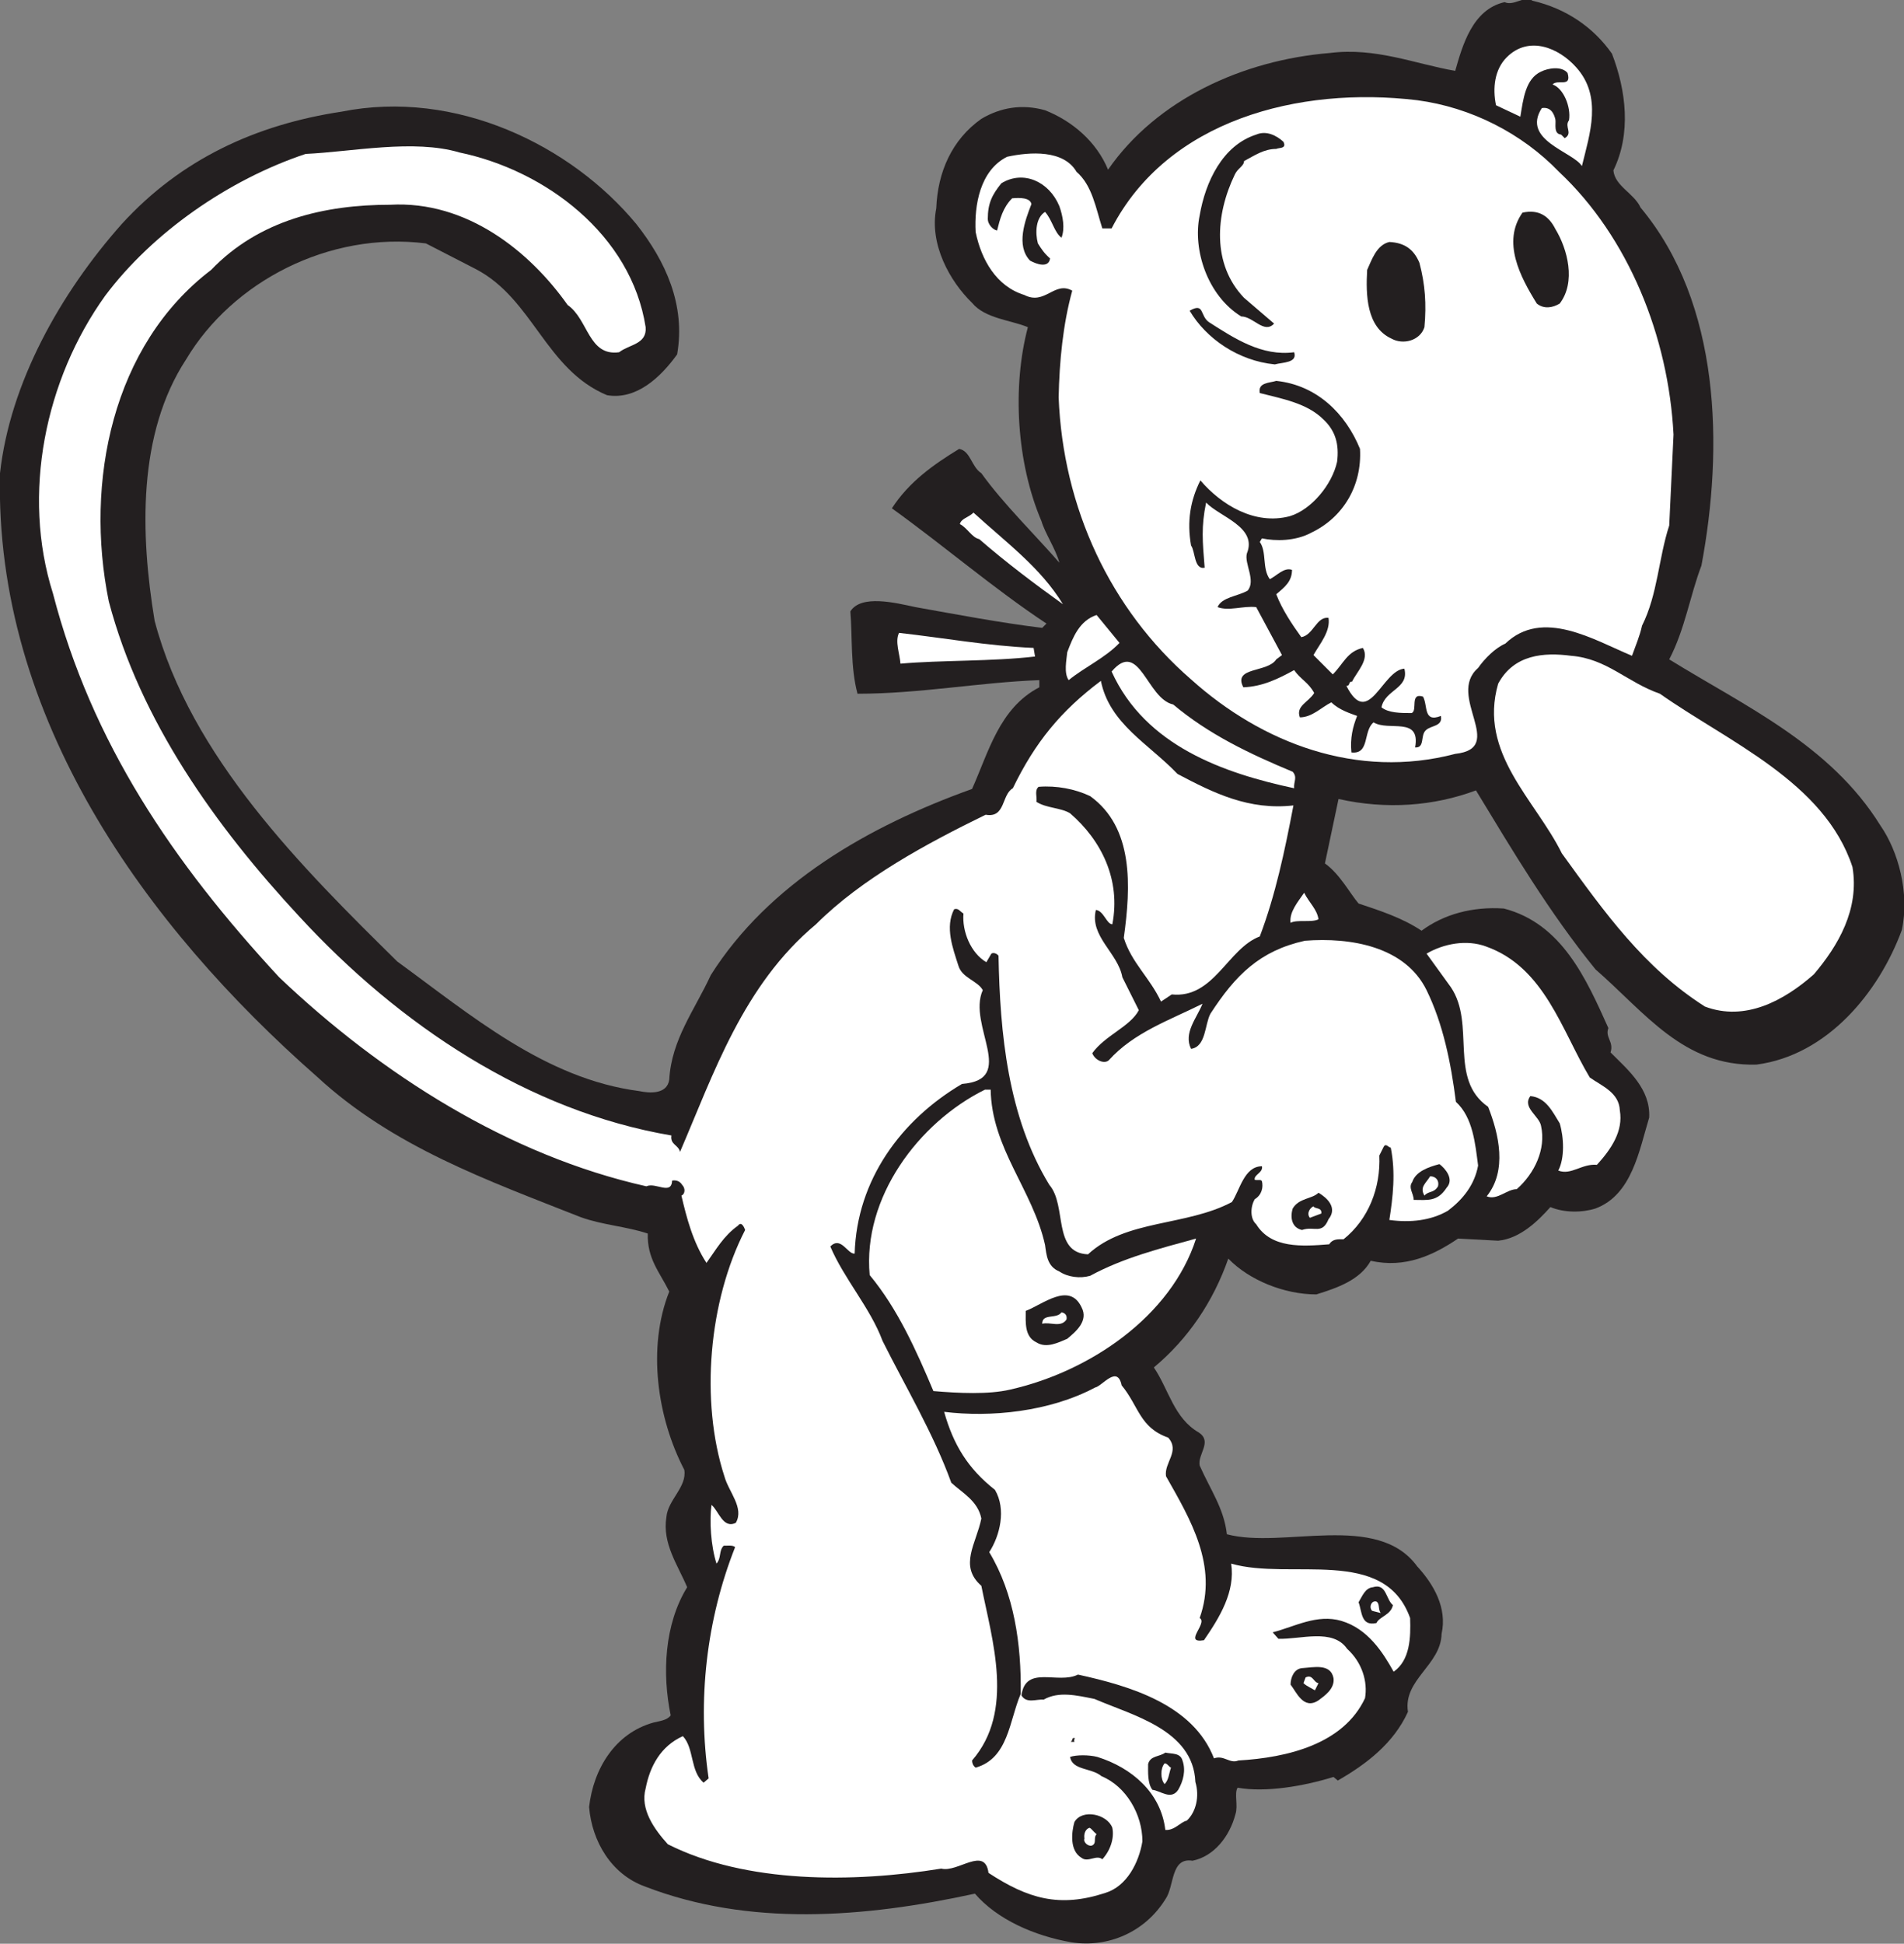<svg id="Layer_1" xmlns="http://www.w3.org/2000/svg" viewBox="0 0 266 271.5"><rect x="0" y="0" width="266" height="271.5" fill="#808080" stroke="none"/><style>.st0{fill:#231f20}.st1{fill:#fff}</style><path class="st0" d="M225.2 7.5c2 5.2 2.7 11.2.2 16.3.2 2.2 2.9 3.2 3.8 5.2 11.2 13.4 11.6 33.5 8.5 50-1.6 4.2-2.3 8.9-4.5 13.1 10.5 6.5 22.5 11.9 29.5 23.2 2.5 3.6 4.1 9.4 3 14.6-3.2 8.7-10.4 17.5-20.3 18.8-10.2.3-15.6-7.3-22.5-13.3-6.5-8-11.6-16.6-16.7-25-5.9 2.2-12.5 2.7-19.2 1.2l-1.9 9c2.1 1.5 3.5 4.2 4.7 5.6 3 1 6.1 2 8.8 3.8 3.1-2.3 7.1-3.4 11.5-3.1 8.1 2.1 11.5 9.8 14.6 16.7-.5 1.3.8 1.9.3 3.4 2.5 2.5 5.6 5.1 5.4 9.1-1.4 4.6-2.4 10.8-7.5 12.7-1.9.6-4.4.6-6.3-.2-1.7 1.9-4.2 4.4-7.3 4.7l-5.6-.3c-3.4 2.3-7.4 4.2-12.2 3.1-1.5 2.7-4.7 3.8-7.6 4.7-4.5 0-9.4-2-12.3-5-2.1 6-5.6 11.2-10.4 15.2 2.1 3.1 2.8 7.1 6.3 9.1 1.9 1.3-.2 3 .1 4.6 1.5 3.4 3.4 6 3.8 9.6 7.9 2.1 21-3.2 26.6 4.5 2.3 2.5 4.2 5.8 3.4 9.4-.1 4.4-5.4 6.4-4.7 10.9-2 4.4-5.8 7.3-9.8 9.6l-.6-.5c-4.2 1.3-9.5 2.2-13.4 1.5-.5.8.1 2.5-.3 3.7-.8 3.1-3 5.9-6 6.5-3.1-.5-2.5 3.6-3.8 5.4-2.8 4.5-7.9 6.8-13.1 6-5.2-.9-10.4-3.2-13.5-6.8-15.6 3.4-31.6 4.6-46.1-1-4.7-1.7-7.4-6.3-7.8-11.1.6-5.3 3.6-10.3 9-11.8.8-.2 1.9-.3 2.4-1-1.2-5.8-.9-12.7 2.3-17.9-1.3-3.1-3.5-6.1-2.9-9.8.2-2.4 2.9-4.2 2.5-6.6-3.8-7.3-5.2-17.1-2.1-24.9-1.4-2.8-3.1-4.6-3-8.1-3-1-6.4-1.2-9.4-2.3-12.9-5.1-26.2-9.8-36.8-19.6C20.4 129.4-.8 100.3 0 66.1 1.4 53.5 8.4 41 17 31.3c8.3-9.1 18.8-13.9 30.7-15.7 16-3.2 32.1 4.7 41.2 15.7 4.1 5.2 6.9 11.3 5.7 18.2-2.3 3.2-5.7 6.4-9.8 5.7-8.6-3.6-10.3-13.4-18.3-17.6l-7-3.6C46 32.3 32.5 39.3 26 50.2c-6.8 10.4-6.4 24.4-4.4 36.5 5 19 20.7 34.6 33.9 47.6 10.3 7.5 20.7 16.4 33.8 18.1 1.4.3 3.9.5 4.2-1.6.3-5.6 3.6-9.8 5.8-14.6 8.1-12.8 22-20.8 36.5-26 2.3-5.1 3.8-11.3 9.4-14.2v-1c-8.3.3-16.7 1.9-25.4 1.9-1-3.7-.7-7.9-1-11.5 1.5-2.4 6.3-1.2 9.1-.6 5.6 1 11.9 2.2 17.7 2.9l.6-.6c-7.4-4.9-14.1-10.7-21.6-16.1 2.4-3.7 5.8-6.1 9.4-8.3 1.6.3 1.7 2.5 3.1 3.4 3 4.2 7.6 8.7 10.9 12.5-.5-1.9-2-4.1-2.5-5.8-3.5-8.2-4.1-18.8-1.9-27.1-2.4-1-6-1.2-7.8-3.4-3.1-3-6-8.2-5-13.2.2-5.1 2.2-9.6 6.3-12.5 2.7-1.6 5.7-2.1 8.9-1.2 3.8 1.5 7.2 4.4 8.8 8.3 6.8-9.8 18.8-15.3 31-16.3 6.4-.8 11.8 1.5 17.5 2.5 1-3.5 2.4-8.6 6.9-9.6 1.3.6 2.8-1 3.9-.2 4.7 1.1 8.5 3.7 11.1 7.4z"/><path class="st1" d="M220.2 9.4c3.7 4.1 1.9 9.3.8 13.8-1.2-2-8.5-3.6-5.6-8.1 1.2-.2 1.7.7 1.9 1.6.1.6-.3 2 .8 2.1l.5.5c1.2-.7-.1-1.6.6-2.5.3-1.9-.8-4.5-2.3-5 .7-.8 2.7.5 2.1-1.6-.8-1-2.7-.7-3.7-.2-2.2 1-2.5 3.9-2.9 6.3l-3.4-1.6c-.5-2.4-.2-5 1.5-6.7 3.1-3.1 7.3-1.3 9.7 1.4zM217.8 24c9.7 9.1 15.3 23 16 36.7l-.6 12.7c-1.5 4.6-1.6 9.6-3.8 14-.3 1.4-.9 2.8-1.4 4.2-5.3-2.2-12.5-6.7-17.7-1.7-1.4.6-2.9 2.1-3.8 3.4-4.5 3.9 4.1 11.2-3.2 12-13.7 3.6-27-1.5-36.9-10.4-11.3-9.8-17.9-24-18.5-39.4.1-5 .6-10.2 1.9-14.9-2.5-1.4-3.8 2.1-6.7.6-3.9-1.2-6-4.9-6.8-8.8-.2-3.7.6-8.6 4.4-10.5 3.2-.7 7.9-1 9.7 2.1 2.2 1.9 2.7 5.1 3.6 7.9h1.3C163.1 16.8 181.4 12 198 14c7.5 1 14.6 4.6 19.8 10z"/><path class="st0" d="M179.3 19.8c.5 1-.6.8-1 1-1.7 0-3 .9-4.5 1.7 0 .7-.9 1-1.3 1.9-2.7 5.6-3.2 12.5 1.3 17.2l4.2 3.6c-1.4 1.5-2.9-1-4.6-1-4.7-2.9-6.8-9.3-5.8-14.1.8-4.7 3.2-9.8 7.9-11.3 1.4-.6 2.8.1 3.8 1z"/><path class="st1" d="M64.2 21.3c12 2.5 24 11.5 26 24.4.2 2.4-2.3 2.4-3.7 3.5-4.3.6-4.3-4.6-7.2-6.6-5.3-7.5-14.1-14.6-24.8-14-9.1 0-18.3 2.1-25 9.1C15.7 48.2 11.8 67.3 15.2 84c4.4 16.7 14.9 31.4 26.6 44 14 15.2 32 27.2 52 30.6-.2 1.3 1 1.3 1.2 2.3 4.7-10.9 8.8-23.3 19-31.8 6.4-6.4 15.5-11.3 23.7-15.3 2.8.5 2.2-2.8 3.8-3.7 3.1-6.4 6.7-10.8 12.3-15 1.2 6 6.7 8.8 10.7 13 5.1 2.7 10 5.1 16.2 4.4-1.2 6.3-2.5 12.5-4.7 18.3-4.5 1.7-6.4 8.7-12.3 8.1l-1.5 1c-1.6-3.4-4.1-5.4-5.2-8.9 1-7.2 1.4-15.4-4.7-19.8-2.1-1-4.7-1.5-7.2-1.3-.6.5-.2 1.4-.3 2.1 1.4.9 3.4.8 4.7 1.6 4.4 3.8 7.1 9.3 5.9 15.5-.8 0-1.2-1.9-2.3-2-.9 3.7 3.1 6 3.7 9.4l2.3 4.6c-1.2 2.3-4.7 3.5-6.5 6 .3.9 1.6 1.6 2.3 1 3.5-3.9 8.5-5.6 13.1-7.9-.8 2-2.7 4.1-1.6 6.3 2.1-.3 1.9-3.4 2.7-4.9 3.5-5.4 6.9-8.8 13.2-10.2 6.4-.5 14 .8 17 6.9 2.3 4.7 3.4 10.1 4.1 15.6 2.4 2.2 2.7 5.9 3.1 8.9-.5 2.7-2.1 4.7-4.2 6.3-2.4 1.4-5.3 1.7-8.2 1.3.5-3.2.9-6.6.2-10.1-.3 0-.7-.7-1-.1l-.6 1.2c.2 4.5-1.5 8.9-5 11.7-.7 0-1.5-.1-2 .7-3.8.3-8.1.6-10.2-2.8-.9-.8-.8-2.5-.2-3.5 1-.6 1.2-1.7 1-2.5-.1-.3-.6-.1-1-.2-.2-.7 1.2-1 1-1.9-2.5 0-3.1 3.4-4.2 5-6.4 3.4-14.8 2.4-20.1 7.3-5-.2-2.9-6.8-5.4-9.7-5.8-9.5-6.9-21.2-7.1-32-.2-.3-.7-.5-1-.3l-.7 1.2c-2.2-1.3-3.4-4.3-3.2-6.8-.5-.3-.7-.8-1.3-.6-1.3 2.5-.2 5.4.6 7.9.5 1.7 2.7 2.1 3.4 3.4-2.2 4.9 4.9 12.5-2.9 13.1-8.5 5-14.7 13.4-15 23.7-1 .1-1.9-2.5-3.4-1 1.9 4.5 5.6 8.6 7.3 13.2 3.2 6.4 7.1 12.9 9.6 19.8 1.5 1.4 3.7 2.5 4.2 5-.7 3.5-3.2 6.6 0 9.4 1.5 7.6 4.7 17.5-1.3 24.4 0 .3.1.7.5 1 4.6-1.3 4.7-6.6 6.3-10.3.1-6.9-.9-14-4.4-19.8 1.5-2.3 2.4-6 .8-8.7-3.8-3-5.8-6.3-7.1-10.9 6.5.8 14.7 0 21.1-3.4 1-.2 3.1-3.2 3.7-.3 2.4 2.9 2.5 5.9 6.5 7.3 1.7 1.9-.6 3.5-.3 5.4 3.4 6 7.3 12.5 4.7 19.8 1.2.7-2.4 3.6.6 3.1 2.2-3.2 4.4-6.8 3.8-10.7 8.3 2.4 21.4-2.5 25 7.6.1 2.7 0 5.9-2.3 7.5-1.5-2.7-3.6-6-7.3-7.1-3.4-1-6.5.8-9.6 1.6l.8.9c3.1.1 7.6-1.5 9.6 1.4 2.1 1.9 2.9 4.6 2.5 6.9-3 6.4-10.8 8.3-17.7 8.7-1.2.5-2-.8-3.4-.3-2.9-7.5-11.7-10.1-19-11.7-2.8 1.4-7.3-1.4-7.9 2.9.7 1.2 2.1.5 3.1.6 2.1-1.2 4.6-.6 7.1-.1 5.3 2.3 13.8 4.3 14.1 11.6.6 2 .1 4.2-1.2 5.4-.9.2-1.7 1.4-3 1.3-.6-5.2-4.7-8.7-9.5-10.2-1.2-.3-2.9-.3-3.8 0 .3 1.9 3 1.5 4.4 2.7 3.4 1.4 5.7 5.3 5.7 9.1-.5 3-2.2 6.3-5.2 7.2-6.4 2.1-10.8.8-16.3-2.8-.5-3.8-4.3 0-6.6-.6-12.3 2-27.3 2.1-38.2-3.4-1.9-2.1-3.9-4.9-3.1-7.8.6-3.1 2.1-5.9 5.2-7.3 1.6 1.7 1 4.9 2.9 6.5l.7-.6c-1.6-10.9-.3-22.2 3.7-32.3-.3-.3-1-.2-1.6-.2-.7.7-.3 1.7-1 2.5-.8-2.5-1-6-.7-8.2 1 .8 1.6 3.4 3.4 2.5 1.2-2.1-1-4.3-1.6-6.5-3.4-10.5-2.2-24.5 2.9-34.4-.1-.3-.5-1.3-1-.6-2 1.4-3.1 3.4-4.4 5.2-1.9-2.9-2.8-6.4-3.5-9.4.5-.2.6-1 .1-1.5-.3-.5-.8-.7-1.4-.6-.1 2.1-2.3.2-3.6.8-19.2-4.3-37-15.6-51.3-29.2-14.9-16.1-26.2-32.8-31.6-53.6C3 69 6.3 53 14.7 41.3c6.6-8.8 17.2-16.2 28-19.8 6.5-.3 15.1-2.1 21.5-.2z"/><path class="st0" d="M148 28.8c.5 1.4.8 3.1.3 4.4-1-.7-1.3-2.5-2.3-3.6-1.3.8-1.4 2.9-1 4.4.5.8.9 1.4 1.7 2.1-.2 1.4-1.9.8-2.8.3-2-2.1-.7-5.6.2-7.9-.2-.9-1.6-.9-2.7-.8-1.3 1.3-1.7 2.9-2.1 4.5-.6-.1-1.3-.9-1.3-1.6 0-2.2.6-3.4 1.9-5 3.1-1.9 6.7-.2 8.1 3.2zm69.3 3.2c1.7 2.8 2.9 7.4.6 10.4-1 .6-2.2.8-3.2 0-2.3-3.7-4.9-8.6-2-12.7 2.3-.5 3.7.5 4.6 2.3zm-19 4.7c.8 3 1 5.8.7 9-.6 1.9-3 2.5-4.6 1.6-3.5-1.6-3.6-6.1-3.4-9.6.6-1.3 1.3-3.5 3.1-3.9 2.1.1 3.4 1 4.2 2.9zm-17.5 12.5c.5 1.5-1.6 1.4-2.7 1.7-5.1-.5-9.6-3.6-11.9-7.5 2.1-1.2 1.4.7 2.7 1.6 3.6 2.3 7.4 4.8 11.9 4.2zm9.2 13.5c.3 5.2-2.4 9.6-6.8 11.7-2.2 1.2-5 1.2-6.9.8l-.3.5c1 1.4.3 3.7 1.4 5.2 1-.5 2-1.7 3.1-1.3 0 1.6-1 2.4-2.2 3.4.8 2.1 2.2 4.2 3.5 6 1.7-.3 2.1-2.9 3.8-2.7.3 1.9-1.2 3.6-2.1 5.2l2.7 2.7c1.5-1.5 2-3.2 4.2-3.7 1 1.6-.9 3.4-1.5 4.7-.6 0-.2.6-.8.6 3.1 6.1 5-2.2 8.1-2.4.7 2.8-2.7 2.9-3.2 5.4 1 .8 2.7.8 4.2.8.9-.3-.3-2.9 1.6-2.3.7 1.2 0 3.7 2.5 2.7.3 1.5-1.4 1.3-2.1 2-.8.7-.1 2.5-1.5 2.4.8-4.4-3.7-2.2-5.8-3.5-1.5 1.2-.5 4.5-3.1 4.2-.2-2 .2-3.6.8-5.1-.8-.3-2.5-.8-3.6-1.9-1.4.7-2.7 2.1-4.4 2.1-.6-1.6 1.2-2.1 2-3.4-.8-1.5-1.9-1.9-2.8-3.2-2.2 1.2-4.4 2.3-7.1 2.4-1.5-2.9 3.4-2 4.6-3.9l.8-.6-3.6-6.7c-1.9-.2-3.8.6-5.4 0 .6-1.4 2.8-1.5 4.2-2.3 1.2-1.4-.5-3.8-.1-5.2 1.5-3.7-3.8-5.1-5.7-7.1-.7 3.4-.5 5.4-.2 9.1-1.5.3-1.3-2.3-1.9-3.1-.6-3.4-.1-6.3 1.3-9.1 2.9 3.4 7.6 6.3 12.5 5 3-.9 5.9-4.4 6.6-7.6.3-2.4-.2-4.3-1.9-5.9-2.3-2.3-5.8-2.9-8.9-3.7-.3-1.5 1.4-1.4 2.3-1.7 5.7.6 9.7 4.6 11.7 9.5z"/><path class="st1" d="M148.5 84.4c-3.9-2.8-7.9-5.8-11.7-9.1-1-.2-1.7-1.6-2.7-2.1.2-.8 1.2-.9 1.9-1.6 4.6 4.2 9.4 7.7 12.5 12.8zm7.9 5.4c-2 2.1-4.9 3.4-7.1 5.2-.7-1-.3-2.8-.2-3.9.8-2.1 1.7-4.4 4.1-5.2l3.2 3.9zm-12 .7l.2 1.2c-5.9.7-13.3.5-18.8 1-.1-1.4-.8-3.1-.2-4.3 6.3.7 12.2 1.8 18.8 2.1zm87.5 6.4c9.5 6.7 23 12.3 26.9 24.2 1 5.9-2 11-5.4 15-4.2 3.7-9.6 6.6-15.2 4.5-8.5-5.4-14-13.1-20-21.4-3.7-7.5-11.7-14-8.9-23.7 2.2-4.1 6.4-4.4 10.2-3.9 5 .4 7.8 3.7 12.4 5.3zm-51.3 10.9c.7.8.1 1.4.2 2.3-9.8-2.1-20.8-5.9-25.5-16.3 3.9-4.6 4.9 3.8 8.6 4.6 5 4.2 10.7 6.9 16.7 9.4zm3.6 20.6c-.9.5-3 0-3.9.5-.2-1.5 1-2.9 1.9-4.2.7 1.4 1.8 2.3 2 3.7zm37.9 22.1c1.7 1.2 4.1 2.1 4.2 4.6.5 2.9-1.2 5.4-3.2 7.6-2.1-.2-3.6 1.5-5.4.8.9-1.7.8-4.6.2-6.6-1-1.6-1.9-3.6-4.1-3.8-1.2 1.6 1.3 2.8 1.5 4.2.7 3.2-.9 6.6-3.4 8.8-1.4 0-2.7 1.6-4.2 1 2.9-3.6 1.7-8.7.2-12.5-5.6-3.9-1.7-11.5-5.2-16.7l-3.4-4.7c2.4-1.4 5.6-2 8.3-1 8.2 2.9 10.6 11.8 14.5 18.3zm-83.7 1.6c.1 8.3 5.9 14.1 7.6 21.8.2 1.4.3 3 2 3.7 1.2.8 2.9 1 4.3.6 4.6-2.5 9.7-3.8 14.8-5.2-3.5 10.9-14.9 18.6-26 21.1-3 .7-7.2.5-10.7.2-2.4-5.7-5-11.5-8.9-16.2-1-10.8 6.8-21.3 16.1-25.9h.8z"/><path class="st0" d="M202.1 165.9c-1.3 2-2.7 1.7-4.6 1.7 0-.9-.8-1.7-.2-2.5.5-1.5 2.3-2.1 3.8-2.5.8.6 2.1 2.1 1 3.3z"/><path class="st1" d="M200.9 165.7c-.6 1-1.3.6-1.9 1.3-.7-1.2.2-1.7.8-2.7.8 0 1.3.6 1.1 1.4z"/><path class="st0" d="M185.6 170.3c-.9 2.2-2 .9-3.7 1.5-1.4-.3-1.7-1.7-1.3-3 .9-1.5 2.7-1.3 3.6-2.2 1.2.7 2.7 2.1 1.4 3.7z"/><path class="st1" d="M184.6 169.5l-1.6.6c-.5-.6 0-1.4.5-1.6.2.4 1.2.1 1.1 1z"/><path class="st0" d="M151.1 182.6c1 1.9-.8 3.4-2 4.4-1.2.5-2.9 1.4-4.3.5-1.7-.8-1.5-2.8-1.5-4.4 2.4-.9 6.1-4.1 7.8-.5z"/><path class="st1" d="M149 184.3c-.8 1.2-2.3.3-3.4.6 0-1.5 2-.6 2.7-1.6.5.1.8.4.7 1z"/><path class="st0" d="M194.6 224.2c-.3 1.4-1.9 1.6-2.3 2.5-2.2.5-2-1.6-2.5-2.9.5-.8.9-2 2-2.1 1.9-.6 1.8 1.7 2.8 2.5z"/><path class="st1" d="M192.9 225.3l-1.2-.3c-.5-.5-.1-1.5.6-1.3.5.3.2 1.1.6 1.6z"/><path class="st0" d="M186.3 234.4c.2 1.5-1.3 2.5-2.1 3.1-2.1 1.4-3.1-1.2-3.9-2.2 0-1 .5-2.2 1.6-2.3 1.6-.1 4-.7 4.4 1.4z"/><path class="st1" d="M184.2 235.1l-.5 1c-.3-.2-1.2-.6-1.6-1l.3-.8c1-.5 1.1.7 1.8.8z"/><path class="st0" d="M150.2 242.8c-.1.1-.2.2-.1.5h-.5c.3-.2.1-.7.6-.5zm15 3.1c.5 1.4.1 2.9-.6 4.1-1 1.5-2.5.1-3.6 0-.7-.9-.6-2.5-.6-3.6.3-1.2 1.6-1 2.4-1.6.9.2 2.1 0 2.4 1.1z"/><path class="st1" d="M163.6 246.9c-.3.8-.3 1.7-.9 2.3-.6-.7-.6-2.2 0-2.9.4 0 .6.5.9.6z"/><path class="st0" d="M155.4 255.3c.3 1.5-.3 3.2-1.4 4.4-.8-.7-2 .5-2.9-.2-1.7-1-1.4-3.6-1-5 1.1-1.9 4.6-1.1 5.3.8z"/><path class="st1" d="M153.2 256.2c-.5.5.1 1.3-.7 1.6-.5.1-1.2-.5-1-1-.1-.6.1-1.3.7-1.5.3.1.5.5 1 .9z"/></svg>